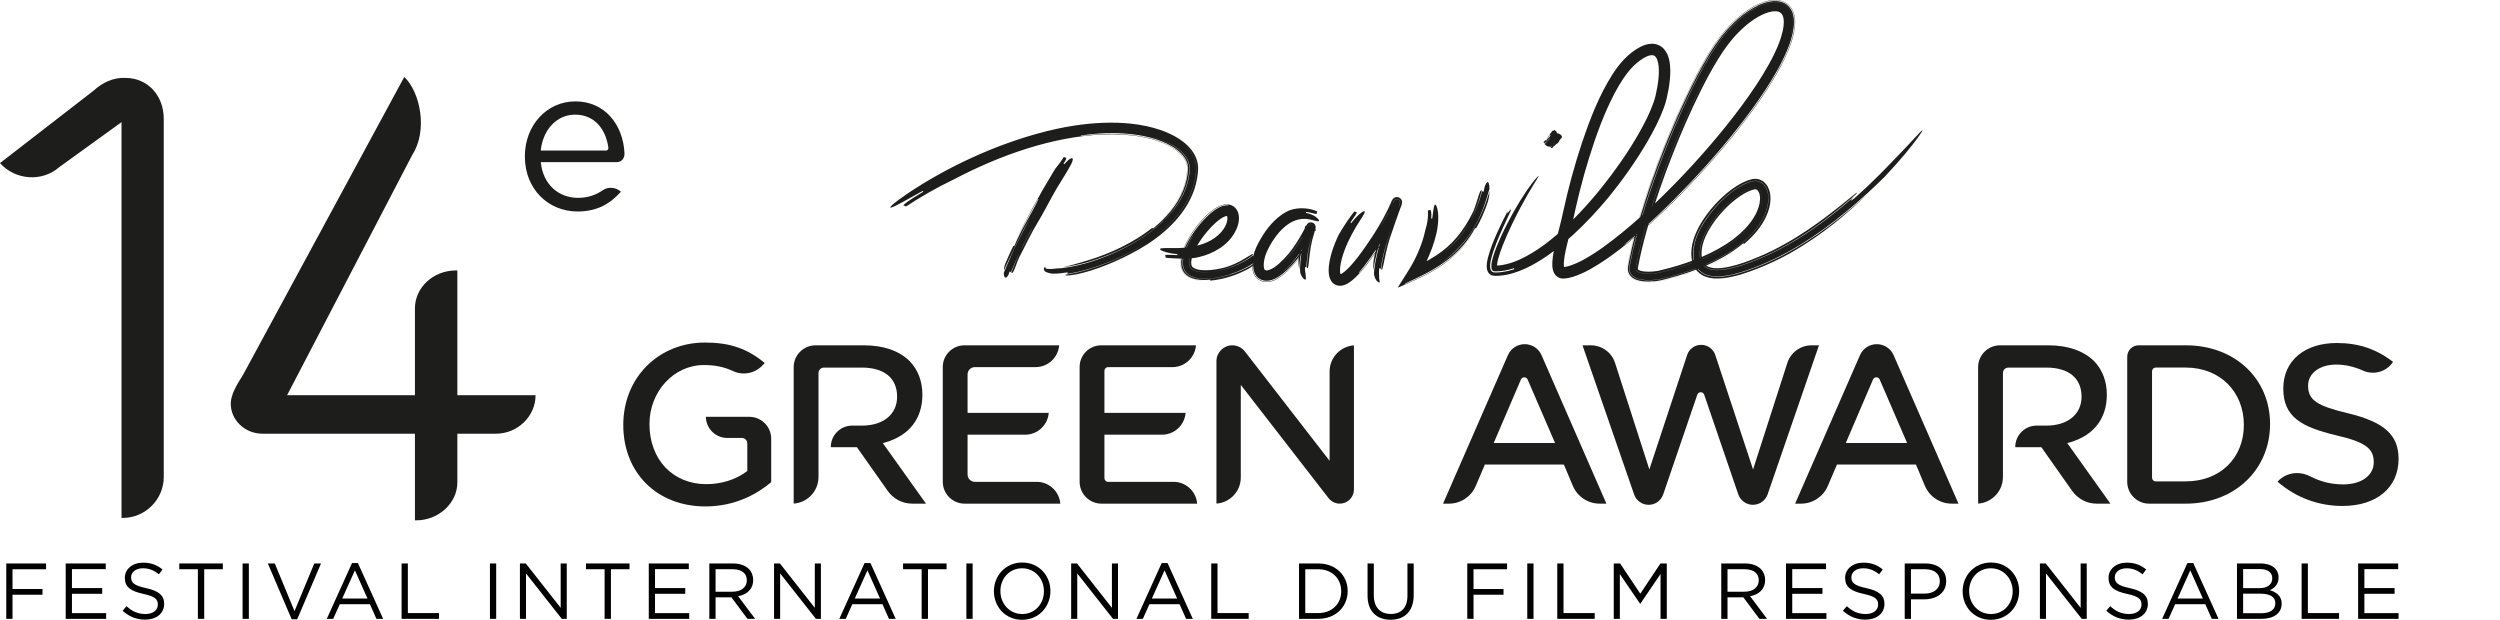 <?xml version="1.0" encoding="UTF-8"?>
<svg id="Calque_2" data-name="Calque 2" xmlns="http://www.w3.org/2000/svg" xmlns:xlink="http://www.w3.org/1999/xlink" viewBox="0 0 2434.04 603.45">
  <defs>
    <style>
      .cls-1 {
        mask: url(#mask);
      }

      .cls-2 {
        fill: #010101;
      }

      .cls-3 {
        fill: #1d1d1b;
      }
    </style>
    <filter id="luminosity-invert-noclip" x="2290.05" y="-14720.01" width="143.99" height="32766" color-interpolation-filters="sRGB" filterUnits="userSpaceOnUse">
      <feColorMatrix result="cm" values="-1 0 0 0 1 0 -1 0 0 1 0 0 -1 0 1 0 0 0 1 0"/>
      <feFlood flood-color="#fff" result="bg"/>
      <feBlend in="cm" in2="bg"/>
    </filter>
    <mask id="mask" x="2290.05" y="-14720.01" width="143.99" height="32766" maskUnits="userSpaceOnUse"/>
  </defs>
  <g id="Calque_1-2" data-name="Calque 1">
    <g>
      <path class="cls-2" d="M6.1,548.59h38.76v5.63H12.19v19.26h29.2v5.55H12.19v23.5h-6.09v-53.94Z"/>
      <path class="cls-2" d="M63.97,548.59h38.99v5.55h-32.9v18.42h29.43v5.55h-29.43v18.88h33.29v5.55h-39.37v-53.94Z"/>
      <path class="cls-2" d="M119.38,594.66l3.78-4.47c5.62,5.09,11.02,7.63,18.49,7.63s12.02-3.85,12.02-9.17v-.15c0-5.01-2.7-7.86-14.02-10.25-12.41-2.7-18.11-6.7-18.11-15.57v-.15c0-8.48,7.47-14.72,17.72-14.72,7.86,0,13.48,2.23,18.96,6.63l-3.54,4.7c-5.01-4.08-10.02-5.86-15.56-5.86-7.01,0-11.48,3.85-11.48,8.71v.15c0,5.09,2.77,7.94,14.64,10.48,12.02,2.62,17.57,7.01,17.57,15.26v.15c0,9.25-7.71,15.26-18.42,15.26-8.55,0-15.57-2.85-22.04-8.63Z"/>
      <path class="cls-2" d="M192.66,554.21h-18.11v-5.63h42.38v5.63h-18.11v48.31h-6.16v-48.31Z"/>
      <path class="cls-2" d="M236.19,548.59h6.09v53.94h-6.09v-53.94Z"/>
      <path class="cls-2" d="M260.77,548.59h6.78l19.19,46.46,19.26-46.46h6.55l-23.19,54.32h-5.39l-23.19-54.32Z"/>
      <path class="cls-2" d="M342.76,548.2h5.7l24.58,54.32h-6.55l-6.32-14.26h-29.36l-6.4,14.26h-6.24l24.58-54.32ZM357.79,582.72l-12.25-27.43-12.33,27.43h24.58Z"/>
      <path class="cls-2" d="M391,548.59h6.09v48.31h30.36v5.62h-36.45v-53.94Z"/>
      <path class="cls-2" d="M477,548.59h6.09v53.94h-6.09v-53.94Z"/>
      <path class="cls-2" d="M506.2,548.59h5.7l33.98,43.23v-43.23h5.93v53.94h-4.85l-34.83-44.23v44.23h-5.93v-53.94Z"/>
      <path class="cls-2" d="M588.65,554.21h-18.11v-5.63h42.38v5.63h-18.11v48.31h-6.16v-48.31Z"/>
      <path class="cls-2" d="M631.65,548.59h38.99v5.55h-32.9v18.42h29.43v5.55h-29.43v18.88h33.29v5.55h-39.37v-53.94Z"/>
      <path class="cls-2" d="M690.6,548.59h23.19c6.63,0,11.94,2,15.33,5.39,2.62,2.62,4.16,6.4,4.16,10.63v.15c0,8.94-6.16,14.18-14.64,15.72l16.57,22.04h-7.47l-15.64-20.96h-15.41v20.96h-6.09v-53.94ZM713.25,576.09c8.09,0,13.87-4.16,13.87-11.1v-.15c0-6.63-5.09-10.63-13.79-10.63h-16.64v21.88h16.57Z"/>
      <path class="cls-2" d="M753.63,548.59h5.7l33.98,43.23v-43.23h5.93v53.94h-4.85l-34.83-44.23v44.23h-5.93v-53.94Z"/>
      <path class="cls-2" d="M841.78,548.2h5.7l24.58,54.32h-6.55l-6.32-14.26h-29.36l-6.4,14.26h-6.24l24.58-54.32ZM856.81,582.72l-12.25-27.43-12.33,27.43h24.58Z"/>
      <path class="cls-2" d="M897.34,554.21h-18.11v-5.63h42.38v5.63h-18.11v48.31h-6.16v-48.31Z"/>
      <path class="cls-2" d="M940.88,548.59h6.09v53.94h-6.09v-53.94Z"/>
      <path class="cls-2" d="M967.69,575.71v-.15c0-14.87,11.17-27.89,27.59-27.89s27.43,12.87,27.43,27.74v.15c0,14.87-11.17,27.89-27.59,27.89s-27.43-12.87-27.43-27.74ZM1016.39,575.71v-.15c0-12.25-8.94-22.27-21.27-22.27s-21.11,9.86-21.11,22.11v.15c0,12.25,8.94,22.27,21.27,22.27s21.11-9.86,21.11-22.11Z"/>
      <path class="cls-2" d="M1042.9,548.59h5.7l33.98,43.23v-43.23h5.93v53.94h-4.85l-34.83-44.23v44.23h-5.93v-53.94Z"/>
      <path class="cls-2" d="M1131.05,548.2h5.7l24.58,54.32h-6.55l-6.32-14.26h-29.36l-6.4,14.26h-6.24l24.58-54.32ZM1146.08,582.72l-12.25-27.43-12.33,27.43h24.58Z"/>
      <path class="cls-2" d="M1179.29,548.59h6.09v48.31h30.36v5.62h-36.45v-53.94Z"/>
      <path class="cls-2" d="M1264.74,548.59h18.72c16.95,0,28.66,11.64,28.66,26.81v.15c0,15.18-11.71,26.97-28.66,26.97h-18.72v-53.94ZM1270.83,554.21v42.69h12.64c13.64,0,22.35-9.25,22.35-21.19v-.15c0-11.94-8.71-21.34-22.35-21.34h-12.64Z"/>
      <path class="cls-2" d="M1331.47,579.95v-31.36h6.09v30.98c0,11.64,6.24,18.18,16.49,18.18s16.26-6.01,16.26-17.8v-31.36h6.09v30.9c0,15.72-9.01,23.89-22.5,23.89s-22.42-8.17-22.42-23.42Z"/>
      <path class="cls-2" d="M1428.56,548.59h38.76v5.63h-32.67v19.26h29.2v5.55h-29.2v23.5h-6.09v-53.94Z"/>
      <path class="cls-2" d="M1486.97,548.59h6.09v53.94h-6.09v-53.94Z"/>
      <path class="cls-2" d="M1516.18,548.59h6.09v48.31h30.36v5.62h-36.45v-53.94Z"/>
      <path class="cls-2" d="M1571.19,548.59h6.16l19.65,29.43,19.65-29.43h6.16v53.94h-6.09v-43.69l-19.65,28.9h-.31l-19.65-28.82v43.61h-5.93v-53.94Z"/>
      <path class="cls-2" d="M1675.84,548.59h23.19c6.63,0,11.94,2,15.33,5.39,2.62,2.62,4.16,6.4,4.16,10.63v.15c0,8.94-6.16,14.18-14.64,15.72l16.57,22.04h-7.47l-15.64-20.96h-15.41v20.96h-6.09v-53.94ZM1698.49,576.09c8.09,0,13.87-4.16,13.87-11.1v-.15c0-6.63-5.09-10.63-13.79-10.63h-16.64v21.88h16.57Z"/>
      <path class="cls-2" d="M1738.87,548.59h38.99v5.55h-32.9v18.42h29.43v5.55h-29.43v18.88h33.29v5.55h-39.37v-53.94Z"/>
      <path class="cls-2" d="M1794.27,594.66l3.78-4.47c5.62,5.09,11.02,7.63,18.49,7.63s12.02-3.85,12.02-9.17v-.15c0-5.01-2.7-7.86-14.02-10.25-12.41-2.7-18.11-6.7-18.11-15.57v-.15c0-8.48,7.47-14.72,17.72-14.72,7.86,0,13.48,2.23,18.96,6.63l-3.54,4.7c-5.01-4.08-10.02-5.86-15.56-5.86-7.01,0-11.48,3.85-11.48,8.71v.15c0,5.09,2.77,7.94,14.64,10.48,12.02,2.62,17.57,7.01,17.57,15.26v.15c0,9.25-7.71,15.26-18.42,15.26-8.55,0-15.57-2.85-22.04-8.63Z"/>
      <path class="cls-2" d="M1854.46,548.59h20.19c12.17,0,20.19,6.47,20.19,17.11v.15c0,11.64-9.71,17.65-21.19,17.65h-13.1v19.03h-6.09v-53.94ZM1873.87,577.94c8.94,0,14.79-4.78,14.79-11.87v-.15c0-7.71-5.78-11.71-14.49-11.71h-13.64v23.73h13.33Z"/>
      <path class="cls-2" d="M1910.86,575.71v-.15c0-14.87,11.17-27.89,27.59-27.89s27.43,12.87,27.43,27.74v.15c0,14.87-11.17,27.89-27.59,27.89s-27.43-12.87-27.43-27.74ZM1959.56,575.71v-.15c0-12.25-8.94-22.27-21.27-22.27s-21.11,9.86-21.11,22.11v.15c0,12.25,8.94,22.27,21.27,22.27s21.11-9.86,21.11-22.11Z"/>
      <path class="cls-2" d="M1986.07,548.59h5.7l33.98,43.23v-43.23h5.93v53.94h-4.85l-34.83-44.23v44.23h-5.93v-53.94Z"/>
      <path class="cls-2" d="M2050.72,594.66l3.78-4.47c5.62,5.09,11.02,7.63,18.49,7.63s12.02-3.85,12.02-9.17v-.15c0-5.01-2.7-7.86-14.02-10.25-12.41-2.7-18.11-6.7-18.11-15.57v-.15c0-8.48,7.47-14.72,17.72-14.72,7.86,0,13.48,2.23,18.96,6.63l-3.54,4.7c-5.01-4.08-10.02-5.86-15.56-5.86-7.01,0-11.48,3.85-11.48,8.71v.15c0,5.09,2.77,7.94,14.64,10.48,12.02,2.62,17.57,7.01,17.57,15.26v.15c0,9.25-7.71,15.26-18.42,15.26-8.55,0-15.57-2.85-22.04-8.63Z"/>
      <path class="cls-2" d="M2129.7,548.2h5.7l24.58,54.32h-6.55l-6.32-14.26h-29.36l-6.4,14.26h-6.24l24.58-54.32ZM2144.73,582.72l-12.25-27.43-12.33,27.43h24.58Z"/>
      <path class="cls-2" d="M2177.94,548.59h22.96c6.16,0,11.02,1.77,14.1,4.78,2.23,2.31,3.47,5.16,3.47,8.63v.15c0,7.01-4.32,10.63-8.55,12.48,6.4,1.93,11.56,5.62,11.56,13.02v.15c0,9.25-7.78,14.72-19.57,14.72h-23.96v-53.94ZM2212.31,562.84c0-5.32-4.24-8.78-11.94-8.78h-16.41v18.57h15.95c7.32,0,12.41-3.31,12.41-9.63v-.15ZM2200.98,578.02h-17.03v19.03h18.11c8.17,0,13.25-3.62,13.25-9.63v-.15c0-5.86-4.93-9.25-14.33-9.25Z"/>
      <path class="cls-2" d="M2240.89,548.59h6.09v48.31h30.36v5.62h-36.45v-53.94Z"/>
      <path class="cls-2" d="M2295.91,548.59h38.99v5.55h-32.9v18.42h29.43v5.55h-29.43v18.88h33.29v5.55h-39.37v-53.94Z"/>
    </g>
    <g>
      <g>
        <path class="cls-3" d="M686.84,493.07c-47.11,0-80.01-32.62-80.01-79.33s34.95-80.24,79.56-80.24c24.01,0,40.98,5.77,58.1,19.85l-1.04,1.24c-4.82,5.74-11.85,9.03-19.32,9.03-3.72,0-7.3-.81-10.67-2.4-8.35-3.97-17.31-5.81-28.21-5.81-29.18,0-52.92,25.75-52.92,57.43,0,34.66,22.78,58.55,55.4,58.55,14.59,0,28.48-4.37,39.14-12.29l.72-.54v-26.86c0-2.93-2.39-5.32-5.33-5.32h-14.28c-11.37,0-20.63-9.2-20.72-20.56h42.3c11.74,0,21.29,9.55,21.29,21.29v42.35c-12.94,10.9-34.39,23.61-64.01,23.61Z"/>
        <path class="cls-3" d="M888.17,490.36c-9.48,0-18.39-4.62-23.85-12.37l-30.03-42.61h-25.39v-.21c0-11.47,9.33-20.79,20.8-20.79h9.53c20.79,0,34.22-11.05,34.22-28.14,0-18.19-12.55-28.36-34.45-28.36h-36.78c-2.94,0-5.32,2.39-5.32,5.33v101.22c0,13.7-10.68,24.96-24.16,25.88v-132.81c0-11.74,9.55-21.29,21.29-21.29h47.23c18.75,0,34.06,5.28,44.27,15.26,8.19,8.41,12.53,19.74,12.53,32.76,0,23.43-12.82,39.78-36.12,46.51l-2.41.69,42.04,58.93h-13.4Z"/>
        <path class="cls-3" d="M1072.42,490.36c-11.74,0-21.29-9.55-21.29-21.29v-111.76c0-11.64,9.47-21.11,21.11-21.11h92.2c-.91,11.86-10.85,21.23-22.94,21.23h-62.66c-1.95,0-3.55,1.6-3.55,3.55v41.01h79.02c-.91,11.86-10.85,21.24-22.94,21.24h-56.08v42.35c0,1.95,1.6,3.55,3.55,3.55h63.79c12.09,0,22.03,9.37,22.94,21.23h-93.15Z"/>
        <path class="cls-3" d="M939.19,490.36c-11.74,0-21.29-9.55-21.29-21.29v-111.76c0-11.64,9.47-21.11,21.11-21.11h92.2c-.9,11.86-10.85,21.23-22.94,21.23h-59.12c-3.91,0-7.1,3.19-7.1,7.1v37.46h79.01c-.91,11.86-10.85,21.24-22.94,21.24h-56.07v38.8c0,3.92,3.18,7.1,7.1,7.1h60.24c12.09,0,22.03,9.37,22.94,21.23h-93.15Z"/>
        <path class="cls-3" d="M1304.44,490.36c-4.23,0-8.31-2-10.91-5.34l-85.47-110.27v90.12c0,13.46-10.48,24.52-23.71,25.43v-138.65c0-8.52,6.94-15.46,15.46-15.46,4.74,0,9.31,2.23,12.22,5.99l82.49,106.47v-86.97c0-13.46,10.48-24.52,23.71-25.42v140.29c0,7.61-6.19,13.8-13.8,13.8Z"/>
        <path class="cls-3" d="M1557.48,490.36c-11.45,0-21.73-6.82-26.17-17.39l-8.69-20.68h-76.93l-8.87,20.81c-4.47,10.49-14.72,17.26-26.12,17.26h-5.74l63.17-144.58c2.84-6.5,9.26-10.7,16.36-10.7s13.51,4.2,16.36,10.7l63.17,144.58h-6.54ZM1484.05,367.36c-1.42,0-2.7.84-3.26,2.15l-26.47,61.77h59.69l-26.7-61.78c-.57-1.32-1.82-2.14-3.26-2.14Z"/>
        <path class="cls-3" d="M1900.27,490.36c-11.46,0-21.73-6.82-26.17-17.39l-8.69-20.68h-76.93l-8.87,20.81c-4.47,10.49-14.72,17.26-26.12,17.26h-5.74l63.17-144.58c2.84-6.5,9.26-10.7,16.36-10.7s13.51,4.2,16.36,10.7l63.17,144.58h-6.53ZM1826.83,367.36c-1.42,0-2.7.84-3.26,2.15l-26.47,61.77h59.68l-26.69-61.78c-.57-1.32-1.82-2.14-3.26-2.14Z"/>
        <path class="cls-3" d="M1706.7,491.49c-6.46,0-12.2-4.11-14.3-10.22l-33.17-97c-.5-1.45-1.82-2.4-3.36-2.4s-2.86.95-3.36,2.4l-33.2,97.1c-2.07,6.06-7.76,10.12-14.16,10.12s-12.05-4.04-14.14-10.07l-50.26-145.22h8.08c10.82,0,20.33,6.92,23.64,17.23l33.36,103.65,36.78-111.43c1.96-5.93,7.46-9.91,13.71-9.91s11.74,3.98,13.7,9.91l36.79,111.43,33.35-103.65c3.32-10.31,12.82-17.23,23.65-17.23h7.18l-50.01,145.1c-2.1,6.09-7.84,10.18-14.28,10.18Z"/>
        <path class="cls-3" d="M2092.39,490.36c-11.74,0-21.29-9.55-21.29-21.29v-121.79c0-6.12,4.97-11.08,11.09-11.08h45.94c47.54,0,82.04,32.22,82.04,76.63s-34.5,77.53-82.04,77.53h-35.74ZM2098.81,357.88c-1.96,0-3.55,1.6-3.55,3.55v103.69c0,1.96,1.59,3.55,3.55,3.55h29.32c33.28,0,56.52-22.59,56.52-54.95s-23.25-55.85-56.52-55.85h-29.32Z"/>
        <path class="cls-3" d="M2280.74,492.62c-23.53,0-45.39-8.17-63.3-23.64,4.77-5.34,11.66-8.39,18.99-8.39,4.4,0,8.84,1.1,12.84,3.19,10.14,5.27,20.65,7.84,32.14,7.84,17.78,0,29.71-8.68,29.71-21.6,0-13.71-8.64-19.75-36.97-26.29-33.15-8.01-51.12-17.61-51.12-45.36s21.41-44.41,52.07-44.41c21.19,0,38.66,5.85,54.8,18.4l-.61.85c-4.3,6.06-11.37,9.68-18.9,9.68-3.41,0-6.74-.71-9.88-2.12-8.63-3.86-17.33-5.81-25.86-5.81-16.17,0-27.46,8.42-27.46,20.48,0,14.01,8.38,19.71,38.99,26.96,35.33,8.59,49.1,21.06,49.1,44.46,0,27.98-21.41,45.76-54.55,45.76Z"/>
        <path class="cls-3" d="M2041.36,490.36c-9.47,0-18.39-4.62-23.85-12.37l-30.03-42.61h-25.39v-.21c0-11.47,9.33-20.79,20.79-20.79h9.53c20.79,0,34.22-11.05,34.22-28.14,0-18.19-12.55-28.36-34.44-28.36h-36.78c-2.93,0-5.32,2.39-5.32,5.33v101.22c0,13.7-10.68,24.96-24.16,25.88v-132.81c0-11.74,9.55-21.29,21.29-21.29h47.23c18.75,0,34.06,5.28,44.27,15.26,8.19,8.41,12.53,19.74,12.53,32.76,0,23.43-12.83,39.78-36.12,46.51l-2.41.69,42.04,58.93h-13.4Z"/>
      </g>
      <g class="cls-1">
        <path class="cls-3" d="M2431.56,269.71c-1.28-.56-20.79-20.25-39-22.2,4.69-4.52,12.22-13.54,16.85-25.03,6.14-15.13,8.2-18.54,8.28-19.84.06-1.29-.16-3.86-1.11-4.58,0,0-7.23-.5-11.86,1.3-4.76,1.85-18.61,13.26-21.06,15.68-1.79,1.78-4.13,6.12-5.6,11.27-.07-.35-.13-.66-.22-1.03-5.71-24.98-40.98-50.9-42.7-51.95-1.74-1.08-4.63-.59-5.27-.12-1.07.79,0,4.32.24,5.3.24.97,17.28,33.18,24.04,56.38.88,3.03,2.22,5.35,3.78,7.11-3.88.76-19.65,4.7-40.82,21.06-27.99,21.63-27.39,25.21-26.94,26.38.44,1.17,11.38,2.36,14.91,1.68,3.45-.66,49.61-11.12,51.73-11.72,1.25-.35,5.43-2.83,8.95-5.57-.7,2.59-1.05,5.6-.75,9.05,1.17,13.2,3.94,14.81,4.14,23.72.18,8.88-.87,34.93-.66,36.76.17,1.84.56,3.3,2.46,2.23,1.87-1.03,10.46-9.92,16.27-32.86,3.62-14.32,2.74-28.57.55-38.54.03.02.05.08.09.1,1.75,1.42,6.95,7.17,17.88,5.68,10.17-1.38,26.67.74,28.27-5.83.28-1.11-1.16-3.9-2.45-4.45Z"/>
      </g>
    </g>
    <g>
      <path class="cls-3" d="M1028,261.45c2.07-.04,4.2-.18,6.31-.41,19.69-2.48,39.26-9.25,57.87-18.29,18.48-9.26,36.73-21.28,50.54-38.63,4.8-6.05,8.94-12.97,11.73-20.55,1.41-3.78,2.44-7.72,3.11-11.75.34-2.01.55-4.05.69-6.09.16-1.99.06-3.73-.35-5.58-1.57-7.34-7.58-13.39-14.23-17.64-6.74-4.31-14.33-7.19-21.82-9.25,8.84,2.5,17.54,6.07,24.72,11.5,7.14,5.37,12.48,13.08,11.31,21.65-1.31,18.45-11.44,35.33-24.84,48.2-13.45,13.02-29.78,22.9-46.66,30.51-16.9,7.49-34.7,13.11-52.02,15.15,6.86-1.49,15.08-3.78,24.57-6.71,22.88-6.97,44.73-17.43,63.01-31.77l.61.76c12.8-10.48,23.69-22.99,29.56-37.54,1.45-3.62,2.6-7.35,3.38-11.15.39-1.9.69-3.81.91-5.74.11-.95.19-1.92.26-2.89.06-.92.07-1.66.01-2.49-.38-6.54-5.05-12.68-11.06-17.19-6.05-4.57-13.35-7.84-20.93-10.22-7.6-2.39-15.58-3.89-23.66-4.78-16.2-1.74-32.87-1-49.52,1.5,2.39-.18,1.01.21.54.43l-.47.06.47-.06c-.43.2-.14.24,4.01-.24-4.15.48-4.44.45-4.01.24,16.38-2.19,32.72-2.82,48.59-1.15,15.71,1.73,31.58,5.61,43.81,14.16,5.97,4.23,10.72,9.98,11.58,16.17.45,2.79-.13,6.91-.72,10.56-.66,3.72-1.69,7.38-3.01,10.95-5.37,14.32-15.79,26.74-28.26,36.94,9.66-7.98,18.15-17.27,23.96-27.91,2.89-5.31,5.11-10.93,6.45-16.73.68-2.9,1.13-5.84,1.39-8.81.12-1.59.2-2.79.09-3.96-.1-1.21-.35-2.39-.71-3.58-1.49-4.73-5.18-9.08-9.74-12.54-4.59-3.48-9.98-6.22-15.65-8.36-11.4-4.26-23.82-6.33-36.3-7.12-25.07-1.48-50.57,2.06-75.47,8.37-24.94,6.37-49.4,15.68-73.28,27.1-4.08,1.93-12.16,5.98-16.15,8.11-16.35,7.77-32.1,16.85-47.24,26.82,1.56-1.76-1.79-.65-1.71-1.55.12-.84,3.53-3.97,19.24-13.27l-.51-.83c-15.95,8.93-26.94,15.16-30.44,16.15-3.43,1.06.51-3.29,15.77-13.67,17.23-11.56,38.32-23.65,61.43-34.3,23.09-10.67,48.21-19.81,73-26.09,18.03-4.53,36.54-7.61,55.3-8.37,18.72-.68,37.86.72,56.2,6.91,6.27,2.17,12.52,4.95,18.42,8.77,5.83,3.84,11.5,8.81,15.2,15.76,1.81,3.46,3.03,7.43,3.22,11.52.06,1.01.04,2.07-.01,3.03l-.21,2.64c-.16,1.76-.42,3.5-.7,5.24-1.21,6.96-3.43,13.74-6.51,20.04-6.15,12.65-15.38,23.26-25.54,32.04-10.21,8.8-21.43,15.89-32.85,21.72-8.27,4.33-19.9,9.72-30.9,13.6-10.96,3.96-21.24,6.4-25.93,6.93-6.71.93-7.07.31-6.13-.38,15.16-2.4,29.68-7.03,43.66-12.78,13.96-5.81,27.35-12.95,39.63-21.7,14.98-10.66,28.75-24.13,36.93-41.36,4.03-8.63,6.52-17.86,6.87-27.69.05-5.34-1.8-10.54-4.61-14.79-2.81-4.28-6.47-7.75-10.38-10.65,3.81,2.86,7.39,6.26,10.17,10.45,2.77,4.16,4.67,9.24,4.72,14.5-.28,9.81-2.66,18.95-6.64,27.62-8.03,17.29-21.85,31.01-37.06,41.93-12.28,8.69-25.6,15.69-39.41,21.38-13.84,5.62-28.15,10.13-43,12.48,1.01-.67,1.94-1.36.07-1.54.02.05-9.08,1.46-13.75,1.19-4.55-.4-8.02-1.75-8.49-3.84-.23-.99.15-1.72.39-2.13.26-.42.48-.59.6-.62.3-.05.16.47.55,1.12.2.33.63.61,1.13.71.35.04,1.14.18,2.02.19,1.83.14,4.23-.04,6.91-.43Z"/>
      <path class="cls-3" d="M977.32,265.51l.71-1.61c4.23-9.87,8.18-19.72,13.65-30.15,3.95-7.22,7.99-15.69,11.85-22.94-9.53,17-18.32,35.41-26.2,52.8.08-2.02.45-4.34,1.4-6.85,2.52-5.94,5.15-11.69,7.82-17.34l.88.4c6.69-16.46,16.12-30.09,23.68-46.01-.42.48-.41.06-.49-.13l.06-.11-.06.11c-.06-.16-.19-.15-.73.8.54-.96.67-.96.73-.8-8.3,15.22-16.09,29.43-23.77,45.1,11.71-24.39,24-47.2,38.29-70.75l2.46-4c3.09-3.62,5.79-7.46,8.34-11.41.41,1.65,4.96-.98-.47,6.65l.83.52c6.05-7.25,10.81-8.21,6.62.06-4.78,9.3-12.88,20.68-18.84,31.97-4.43,8.15-8.73,16.36-13.49,24.3-6.62,10.91-12.54,23.45-18.39,34.71-2.07,4.14-4.28,11.89-5.7,13.8-.88,1.43-1.39,1.33-1.85.9,2.59-7.13,5.52-14.13,8.67-20.94,4.01-8.3,8.35-16.45,13.02-24.41-4.74,7.69-9.07,15.9-13.02,24.41-3.25,6.75-6.31,13.6-9.04,20.56-.38-.42-.79-.85-1.39-.58l-1.13,3.3c-2.6,4.05-3.88,2.48-4.32-.18l-.12-2.2Z"/>
      <path class="cls-3" d="M1228.21,249.71c-.88.88-1.78,1.74-2.7,2.51-8.52,7.21-18.22,11.69-28.51,15.1-5.17,1.65-10.53,2.93-16.16,3.62-5.62.63-11.54.89-17.75-.83-2.15-.67-4.39-1.58-6.44-3.18-2.05-1.51-3.84-4.1-4.45-6.66-1.25-5.17-.12-9.83,1.18-14.12,2.84-8.56,7.4-16.06,12.2-22.63-5.73,7.74-10.97,16.12-13.51,26.23-.57,2.55-.95,5.25-.64,8.18.25,2.85,1.58,6.26,4.07,8.4,4.86,4.18,10.49,4.82,15.54,5.15,10.27.34,19.96-1.85,29.19-4.91,9.19-3.19,18.02-7.33,25.74-13.76-2.59,3.2-6.23,6.45-10.99,9.17-11.6,6.18-23.76,10.01-36.63,11.25l-.09-.97c-4.51.5-9.13.6-13.95-.37-2.4-.51-4.89-1.3-7.3-2.78-1.2-.74-2.38-1.66-3.41-2.8-1.09-1.21-1.93-2.62-2.49-4.04-2.09-5.82-.89-10.75.29-15.11,1.33-4.37,3.17-8.35,5.25-12.13,4.2-7.54,9.25-14.39,15.12-20.75,2.96-3.16,6.11-6.2,9.79-8.94,1.85-1.36,3.82-2.66,6.14-3.73,2.36-1.01,4.88-2.07,8.71-1.61-2.07-.37-.83-.42-.34-.55l.43.07-.43-.07c.21-.05.27-.1-.22-.2-.48-.09-1.6-.24-3.17-.04,1.58-.2,2.69-.06,3.17.04.49.1.43.16.22.2-3.85-.39-6.4.63-8.78,1.63-2.33,1.06-4.33,2.32-6.19,3.67-3.7,2.69-6.85,5.71-9.8,8.84-5.84,6.3-10.8,13.13-14.94,20.61-2.04,3.76-3.89,7.68-5.24,12-1.25,4.31-2.46,9.07-.95,14.9.72,2.89,2.96,5.97,5.32,7.63,2.39,1.78,4.91,2.76,7.34,3.45,4.87,1.28,9.51,1.38,14.05,1.14-3.52.21-7.12.19-10.87-.41-3.69-.63-7.75-1.7-11.48-4.81-1.82-1.47-3.52-3.93-4.25-6.2-.81-2.32-1.02-4.54-.98-6.59.1-4.11,1.05-7.65,2.2-11.01,2.36-6.67,5.68-12.57,9.4-18.16,3.75-5.57,7.96-10.79,12.82-15.6,2.45-2.39,5.06-4.68,8.04-6.75,3.04-2,6.28-4.07,11.2-4.73,1.18-.14,2.75-.14,4.23.21,1.47.34,2.87.96,4.08,1.86,2.46,1.71,4.05,4.83,4.54,7.11,1.08,4.82.19,8.89-1.04,12.59-5.49,14.72-18.75,23.72-32.31,28.03-2.33.79-7.08,1.93-9.47,2.32-9.68.95-19.15.69-28.46-.29,1.22-.48-.42-1.59-.05-2.25.37-.73,2.66-.68,11.8-.25v-.98c-9.08-.7-15.03-2.93-16.5-4.23-1.49-1.44,1.47-1.84,10.08-1.63,9.66.18,21-.32,31.63-4.17,5.29-1.91,10.34-4.68,14.48-8.35,4.11-3.63,7.38-8.32,8.58-12.94.46-1.64.61-3.29.45-4.49-.07-.57-.24-1.11-.34-1.23l-.11-.07h-.15c-.24.01-.85.11-1.48.32-1.31.43-2.92,1.31-4.48,2.37-6.36,4.41-12.25,11-17.33,17.75-3.5,4.69-6.67,9.86-8.9,15.24-1.1,2.67-1.97,5.43-2.29,7.95-.36,2.55.03,4.67.76,5.59.76,1.12,2.91,2.29,5.44,2.86,2.55.61,5.45.81,8.36.77,5.87-.12,11.87-1.15,17.61-2.6,4.18-1.09,9.74-3.31,14.48-5.8,4.78-2.45,8.64-5.17,10.49-6.17,2.55-1.59,2.94-1.35,2.99-.6-5.33,4.58-11.73,8.08-18.34,10.82-6.63,2.72-13.59,4.72-20.56,5.72-4.28.56-8.6.76-12.68.23-4-.48-8-2-9.46-4.4-1.52-2.34-1.19-6.52-.04-10.36,1.14-3.91,2.99-7.79,5.11-11.48-2.12,3.59-3.98,7.39-5.16,11.27-1.17,3.8-1.6,8.01-.11,10.5,1.41,2.49,5.43,4.06,9.48,4.54,4.12.53,8.52.31,12.86-.3,6.97-.94,13.9-2.86,20.51-5.46,6.59-2.65,12.96-5.99,18.37-10.43-.06.71-.12,1.43.86,1.24.02.03,3.35-2.95,4.69-4.73,3.25-3.07,4.42-4.57,5.15-4.22.66.28.58,2.36-.4,4.81-.54,1.22-1.22,2.56-2.11,3.94Z"/>
      <path class="cls-3" d="M1265.93,265.55c-.1-1.1-.15-2.19-.16-3.23-.06-7.39,1.02-14.22,2.26-21.13,1.29-6.91,2.86-13.74,4.9-20.84l6.52,2.38c-1.97,4.12-4.12,8.06-6.51,12.06-7.25,11.93-16.56,25.17-28.67,33.6,16.3-11.46,26.74-28.47,35.31-45.61l-6.79-2.48c-2.02,6.94-3.71,13.77-5.14,20.71-1.37,6.95-2.6,13.84-2.63,21.26-.77-3.48-1.06-7.61-.57-12.21,1.42-10.57,3.74-20.38,6.51-30.28l10.34,3.78-.6,1.26-.88-.42c-3.11,6.91-6.69,13.37-10.77,19.55-4,6.14-8.9,12.07-14.12,17.14-2.64,2.6-5.46,5.12-8.68,7.38-3.24,2.18-6.9,4.38-11.82,4.87-2.44.21-5.18-.25-7.47-1.49-1.06-.56-2.33-1.36-3.35-2.56-1.02-1.17-1.65-2.35-2.13-3.52-1.77-4.67-1.58-8.93-1.12-13.06-.31,1.15-.4.43-.52.16l.04-.24-.04.24c-.09-.25-.26-.14-.51,1.98.25-2.12.41-2.23.51-1.98-.54,4.11-.82,8.38.97,13.22.49,1.22,1.13,2.45,2.2,3.7,1.06,1.27,2.42,2.14,3.5,2.72,2.37,1.31,5.24,1.83,7.78,1.65,5.13-.45,8.85-2.69,12.11-4.87,3.24-2.27,6.01-4.8,8.63-7.39,5.13-5.07,9.96-10.91,13.97-16.96,4.09-6.07,7.74-12.37,11.13-19.01-5.24,10.31-11.01,20.14-18.51,29.23-3.84,4.44-7.65,8.57-12.42,12.47-2.39,1.91-4.97,3.74-8.14,5.16-3.09,1.38-7.2,2.47-11.58,1.32-1.07-.26-2.1-.69-3.05-1.19-.93-.49-1.84-1.06-2.87-1.98-1.98-1.89-2.92-3.99-3.52-5.86-1.15-3.79-1.11-7.19-.79-10.44.7-6.47,2.94-12.41,5.77-17.76,5.53-10.3,12.41-20.51,23.09-28.02,1.78-1.3,5.75-3.49,7.92-4.28,8.8-2.92,18.65-2.18,26.65,1.29-1.23.16-.08,1.62-.6,2.16-.26.29-.9.3-2.43-.05-1.54-.32-3.95-1.13-8.02-1.66l-.09.97c7.92,1.49,11.95,5.59,12.61,7.1.39.87-.17,1.18-1.51,1-1.36-.15-3.58-.89-6.82-1.59-7.24-1.77-15.57-.36-23.13,5.53-7.54,5.74-13.9,14.67-18.33,23.8-1.54,3.13-2.71,6.41-3.38,9.65-.67,3.18-.78,6.58-.15,8.72.15.51.34.89.44,1.06l.23.19c.66.41,1.16.53,2.06.52,1.81-.02,4.81-1.41,7.55-3.33,3.13-2.15,6.2-5,9.18-8.11,3.03-3.11,5.66-6.3,8.23-9.88,5.06-7.07,9.61-14.96,13.46-22.6l.14-.28c1.17-2.31,3.98-3.24,6.3-2.07,2.07,1.04,3.03,3.42,2.37,5.56-1.17,3.84-2.27,7.82-3.3,11.67-.94,3.73-1.81,8.95-2.38,13.65-.6,4.71-.81,8.87-1.19,10.69-.36,2.6-.82,2.73-1.43,2.35-.03-12.31,2.81-24.97,5.96-37.03l.53-1.84c.43-1.49-.43-3.05-1.92-3.49-1.33-.38-2.71.25-3.3,1.44l-.06.12c-6.54,13.01-14.35,25.74-24.86,35.47,10.44-9.39,18.35-22.15,24.87-35.46l.04-.07c.68-1.39,2.36-1.97,3.75-1.28,1.24.6,1.83,2,1.47,3.27l-.52,1.85c-3.25,12.01-6.21,24.44-6.43,36.66-.51-.43-1.04-.87-1.5-.1,0,0,.12,3.87.56,5.73.13,3.83.77,5.49.13,5.96-.56.47-2.37-.73-3.64-2.9-.6-1.09-1.15-2.34-1.63-3.73Z"/>
      <path class="cls-3" d="M1337.72,266.79c.01-1.25.1-2.47.2-3.64,1.17-10.73,3.98-20.37,6.83-30.4,2.94-9.97,6.27-20.05,10.11-30.54l2.3-6.2,5.74,2.19c-5.71,12.91-12.83,26.34-20.02,37.83,7.59-11.87,14.55-24.44,20.29-37.72l-6.29-2.41c-3.94,11.04-7.79,22.13-11.31,33.21-3.42,11.16-6.93,21.97-8.4,33.89-.34-3.98-.11-8.57.95-13.65,2.82-12.12,6.49-23.49,10.2-34.74l.92.3c1.98-6.63,4.14-13.08,6.37-19.45l8.77,3.36c-5.22,12.24-11.6,23.52-18.46,34.58-6.96,11.01-14.2,21.84-23.17,32.38.94-.82.59-.14.53.15l-.17.19.17-.19c-.06.26.13.24,1.59-1.38-1.46,1.62-1.65,1.65-1.59,1.38,9.25-10.31,16.47-21.19,23.33-32.25,6.76-11.11,12.96-22.45,18.28-34.65l-9.79-3.75-6.35,18.05,6.24-18.09,10.02,3.84c-4.47,10.47-9.66,20.39-15.28,30.06-5.65,9.65-11.71,19.04-18.64,28.06-3.49,4.49-7.16,8.91-11.53,13.05-2.22,2.06-4.55,4.09-7.65,5.86-1.29.75-4.11,2.05-6.65,2.12-2.56.14-5.16-.62-7.11-2.31-1.97-1.63-3.23-4.08-3.87-6.62-.49-2.02-.63-3.73-.67-5.43-.05-3.37.34-6.46.89-9.49,1.13-6.03,2.95-11.73,5.14-17.3.83-2.18,2.71-6.44,3.74-8.52,4.7-8.04,9.74-15.76,15.48-23.04-.23,1.28,1.56.49,1.93,1.15.43.71-.81,2.61-5.97,9.97l.82.53c5.38-7.19,10.34-10.99,12.23-11.46,2-.44.76,2.17-3.9,9.24-5.21,8-10.8,17.8-14.88,28.69-2.01,5.41-3.69,11.16-4.27,16.63-.13,1.35-.2,2.68-.14,3.89.02.61.09,1.17.17,1.68l.14.66.04.12.57.15.58-.3,1-.61c.7-.46,1.43-1.01,2.16-1.61,1.46-1.21,2.92-2.61,4.34-4.1,2.85-2.97,5.56-6.27,8.2-9.66,5.25-6.8,10.17-14,14.94-21.31,6.89-10.53,13.33-22.19,18.54-34.14l.05-.12c1.12-2.57,4.1-3.74,6.66-2.62,2.46,1.07,3.63,3.87,2.74,6.36-4.11,11.39-8.1,22.78-11.78,33.7-1.36,4.2-2.85,10.06-4.01,15.38-1.2,5.32-1.96,10.05-2.57,12.09-.69,2.95-1.15,3.03-1.72,2.53.65-6.98,2.33-14.05,4.15-21.01,1.86-6.96,3.95-13.86,6.18-20.69,2.53-7.58,5.22-15.12,7.98-22.63.61-1.65-.24-3.48-1.89-4.09-1.58-.59-3.33.17-4.01,1.69l-.06.13c-3.84,8.68-8.38,17.12-13.29,25.29,4.95-8.01,9.53-16.44,13.41-25.25l.04-.09c.69-1.56,2.49-2.26,4.04-1.58,1.49.66,2.19,2.36,1.64,3.86-2.73,7.45-5.37,15.01-7.86,22.66-4.4,13.57-8.97,27.35-10.76,41.22-.46-.54-.91-1.1-1.49-.28,0-.01-.37,4.39-.07,6.54-.28,4.34.98,6.2.41,6.75-.25.23-.89.17-1.76-.49-.93-.74-1.69-1.83-2.36-3.17-.55-1.34-1.02-2.84-1.36-4.48Z"/>
      <path class="cls-3" d="M1450.17,183.75l-.71,2.46c-4.3,14.99-9.67,30.13-20.18,44.26-7.38,9.79-17.44,19.72-27.59,26.48,12.11-7.86,22.94-18.61,30.96-31.03,8.11-12.4,13.53-26.12,17.53-39.48-.08,2.87-.47,6.28-1.63,10.08-2.98,9.06-6.76,17.79-11.5,25.93l-.84-.48c-6.21,11.75-14.99,21.64-25.02,29.57-5.02,3.98-10.34,7.51-15.84,10.77l-3.13,1.79-3.4,1.86c-2.27,1.19-4.55,2.35-6.81,3.44l-14.02,6.66c1.1-.35-.04.38-.64.82l-.28.12.28-.12c-.52.38-.56.51,1.92-.59-2.48,1.1-2.44.97-1.92.59l14.17-6.43c2.35-1.1,4.75-2.28,7.15-3.52l3.61-1.95,3.36-1.92c5.44-3.22,10.68-6.77,15.61-10.76,9.88-7.94,18.47-17.66,25.25-28.93-6.98,11.82-16.16,22.24-26.81,30.57-2.65,2.09-5.4,4.06-8.2,5.91-1.4.93-2.83,1.83-4.25,2.7l-2.52,1.49-3.94,2.21c-5.29,2.86-10.43,5.21-15.4,7.42l-7.61,3.41-3.92,1.75-3.03,1.21,11.36-18.03c1.78-2.91,3.27-5.64,4.7-8.37l2.03-4.1,1.13-2.47c2.51-5.61,4.67-11.42,6.32-17.38.45-1.55,1.19-4.67,1.51-6.23,1.99-6.11,2.85-12.55,2.33-18.75.68.73,1.49-.53,2.2-.39.65.12,1.58,1.75,1.07,8.41l.98.06c.99-6.69,1.32-11.56,2.23-13.09.79-1.48,2.65.45,3.46,7.89.74,8.32-.75,17.88-3.62,27.24-1.42,4.69-3.18,9.35-5.13,13.92l-1.5,3.4-.62,1.37-.05.13-.07.4.06.15.52-.37h.06c.1-.06-.16.1.22-.11l1.7-.98c2.25-1.33,4.47-2.69,6.66-4.1,7.47-4.81,14.48-10.98,20.41-18.1,5.96-7.1,10.84-15.09,14.88-23.14,2.99-5.88,5.69-17.12,7.09-20.17.93-2.22,1.43-2.2,1.92-1.71-2.63,10.65-6.35,20.99-11.5,30.41-6.4,11.5-15.05,21.62-25.43,29.46,10.28-7.52,19.05-17.68,25.43-29.46,5.23-9.34,9.07-19.51,11.87-29.96.39.5.81,1,1.43.47l1.12-4.95c2.53-6.39,3.87-4.49,4.42-.85.06.92.15,1.95.18,3.1Z"/>
      <path class="cls-3" d="M1835.74,171.32c-5.72,5.71-11.58,11.3-17.49,16.71-27.36,24.95-57.11,47.91-91.11,64.28-8.53,4.03-17.15,7.66-26.14,10.78-9,3-18.25,5.78-28.42,6.03-5.01.05-10.6-.55-15.58-3.88-2.44-1.64-4.49-4.02-5.78-6.62-1.31-2.61-1.94-5.37-2.22-8.01-.51-5.27.04-10.4,1.42-15.36,1.37-4.9,3.42-9.46,5.77-13.81,4.76-8.66,10.79-16.44,17.6-23.51,6.87-7.01,14.46-13.46,23.61-18.14,2.31-1.13,4.72-2.16,7.32-2.89,1.18-.34,2.93-.77,4.67-.67,1.74.07,3.53.58,5.05,1.46,3.09,1.79,4.91,4.68,5.93,7.43,1.03,2.8,1.37,5.63,1.36,8.38-.26,11.04-5.36,20.63-11.54,28.72-12.77,16.2-30.65,26.96-49.15,35.09-9.32,4.04-18.96,7.4-28.78,10.23-4.91,1.41-9.87,2.7-14.87,3.87-5.5,1.19-10.64,1.5-16.2,1.15-3.81-.46-8.03-.76-12.04-4.34-2-1.87-2.93-4.89-2.69-7.41.13-1.34.32-2.13.48-3.05l.52-2.7c1.42-7.22,3.11-14.41,4.96-21.62,3.71-14.39,8.08-28.77,12.86-43.13,9.62-28.71,20.82-57.4,33.56-85.45,6.4-14.01,13.18-27.85,20.71-41.28,7.52-13.34,15.84-26.64,26.73-37.68,5.38-5.54,11.27-10.59,17.76-14.83,6.51-4.14,13.6-7.78,21.84-8.68,4.05-.38,8.69.11,12.55,2.8,3.89,2.68,5.9,7.14,6.59,11.13,1.31,8.19-.54,15.69-2.64,22.74,1.3-4.18,2.37-8.49,2.87-12.99.46-4.49.44-9.29-1.42-14.04-.96-2.35-2.5-4.63-4.62-6.33-2.11-1.69-4.66-2.72-7.15-3.16-5.03-.87-9.77.1-14.1,1.5-8.68,2.96-16.14,7.95-22.93,13.54-6.78,5.64-12.83,12.05-18.25,18.94-10.71,13.97-18.94,29.22-26.86,44.61-7.82,15.44-14.96,31.21-21.66,47.17-13.32,31.96-25.13,64.62-34.31,98.16-2.27,8.39-4.35,16.85-6.11,25.39l-1.25,6.43c-.16.94-.5,2.46-.37,4.09.13,1.66.69,3.31,1.66,4.69,2.1,2.89,4.87,3.93,7.28,4.67,2.46.69,4.83.97,7.16,1.09,4.69.2,9.07-.1,13.74-.94,4.45-1.01,8.53-2.06,12.79-3.23,8.41-2.32,16.74-5.02,24.89-8.2,16.26-6.39,32.1-14.63,45.49-26.44,6.64-5.91,12.66-12.75,17.02-20.81,2.17-4.02,3.91-8.36,4.88-12.98.93-4.62,1.22-9.59-.41-14.63-.84-2.48-2.23-5.05-4.63-7.01-2.35-2.01-5.86-2.94-8.85-2.48-5.3,1.01-9.19,2.98-13.22,5.23-7.82,4.58-14.55,10.36-20.68,16.65-6.09,6.33-11.56,13.26-16.07,20.88-4.41,7.6-8.22,16.1-8.76,25.58-.24,4.59.04,9.61,2.44,14.44,1.2,2.38,3.01,4.61,5.21,6.22,2.19,1.62,4.65,2.67,7.06,3.32,9.77,2.35,18.63.38,27.05-1.64,8.41-2.21,16.45-5.15,24.29-8.4,7.83-3.22,15.57-6.82,23.03-10.78,29.9-15.94,56.4-36.59,80.72-58.69-19.19,18.34-43.4,39.54-76.09,57.97-9.85,5.48-20.12,10.28-30.53,14.43-10.49,4.1-21.18,7.91-33.06,9.45-5.91.65-12.36.94-19.18-1.81-3.36-1.41-6.65-3.96-8.81-7.19-2.21-3.22-3.19-6.81-3.65-10.11-.44-3.33-.37-6.51-.06-9.55.33-3.18,1.02-6.24,1.94-9.13,1.84-5.81,4.47-11.08,7.46-16.04,6.04-9.89,13.46-18.6,21.96-26.26,4.27-3.81,8.83-7.36,13.88-10.4,2.52-1.52,5.19-2.92,8.08-4.07,1.44-.58,2.94-1.09,4.53-1.5,1.53-.45,4.15-.83,6.39-.38,4.84.79,8.46,4.44,10.12,7.83,1.78,3.47,2.34,6.97,2.45,10.27.13,6.63-1.64,12.67-4.1,18.15-5.05,10.96-12.99,19.72-21.67,27.01l-.62-.75c-12.29,10.29-26.34,17.74-40.7,23.64-7.2,2.94-14.52,5.48-21.91,7.7-3.69,1.11-7.4,2.15-11.12,3.11l-5.59,1.39c-.82.21-2.12.51-3.12.65-1.04.17-2.04.3-3.05.41-4.03.42-8.07.59-12.35.11-2.14-.26-4.35-.65-6.7-1.58-1.17-.46-2.39-1.09-3.58-2-1.19-.87-2.41-2.26-3.14-3.71-1.7-2.85-1.14-7.02-.77-8.5l1.08-5.64c.75-3.74,1.58-7.46,2.44-11.16,3.49-14.8,7.7-29.31,12.29-43.64,9.24-28.65,19.97-56.62,32.02-83.97,6.05-13.66,12.45-27.17,19.44-40.41,7.07-13.21,14.43-26.29,23.96-38.4,9.63-11.83,20.92-22.69,35.29-29.63,3.61-1.68,7.46-3.08,11.65-3.78,4.14-.68,8.89-.73,13.45,1.45,4.65,2.14,7.76,6.89,8.81,11.22,1.16,4.41,1.04,8.65.59,12.66-1.02,8.03-3.54,15.38-6.46,22.49-2.97,7.07-6.44,13.84-10.17,20.43-7.47,13.17-15.92,25.66-24.8,37.84-17.83,24.3-37.45,47.31-58.26,69.45-20.89,22.07-42.89,43.4-67.15,62.75,7-5.38,3.02-1.98,1.69-.71l-1.39,1.09,1.39-1.09c-1.25,1.09-.24.71,11.61-9.19-11.85,9.9-12.86,10.29-11.61,9.19,23.88-19.06,45.6-40.02,66.19-61.73,20.53-21.78,39.87-44.43,57.5-68.36,8.78-11.98,17.14-24.28,24.59-37.23,7.3-12.99,14.29-26.46,17.21-42.08.67-3.92,1-8.04.44-12.41-.56-4.28-2.3-9.28-6.42-12.74-4.1-3.47-9.36-4.37-13.7-4.14-4.44.24-8.46,1.38-12.2,2.85-7.48,3-13.98,7.31-19.94,12.12-5.95,4.83-11.33,10.23-16.22,16.01-9.86,11.69-17.28,24.6-24.37,37.54-7.01,13-13.41,26.26-19.44,39.69-12.04,26.87-22.74,54.34-32.09,82.44-4.66,14.06-8.96,28.28-12.65,42.76-1.84,7.24-3.52,14.55-4.95,21.96l-.52,2.79-.13.73-.13,1.09c-.11.69-.05,1.57-.03,2.35.17,1.72.68,3.41,1.58,4.9.9,1.47,2.22,2.75,3.44,3.6,2.48,1.67,4.88,2.39,7.09,2.86,2.23.47,4.36.67,6.43.75,4.16.13,8.09-.13,12.16-.76,2.35-.38,4.01-.88,5.88-1.3l5.51-1.41c7.33-1.94,14.63-4.16,21.83-6.74,14.39-5.16,28.54-11.69,41.49-20.66-20.17,13.89-42.99,22.17-65.88,28.12l-4.31,1.08-2.16.51c-.78.2-1.8.38-2.55.49-3.19.49-6.28.74-9.49.77-3.21,0-6.48-.16-10.05-1.04-1.78-.47-3.67-1.11-5.62-2.36-1.93-1.17-4.07-3.5-4.85-6.08-.96-2.54-.56-5.66-.27-7.01l.83-4.36,1.82-8.67c1.29-5.75,2.7-11.46,4.2-17.13,6.05-22.67,13.42-44.83,21.52-66.69,8.13-21.83,17.02-43.36,26.9-64.45,4.95-10.55,10.14-20.99,15.78-31.25,5.67-10.25,11.62-20.37,18.94-29.96,7.37-9.48,15.85-18.14,25.9-25.18,5.04-3.49,10.47-6.59,16.61-8.69,3.07-1.04,6.35-1.81,9.9-2,3.52-.16,7.48.31,11.18,2.32,3.73,1.96,6.54,5.59,7.88,9.16,1.4,3.6,1.75,7.15,1.74,10.47-.08,6.68-1.6,12.73-3.42,18.55-3.77,11.6-9.23,22.17-15.09,32.37-11.86,20.33-25.7,39.16-40.25,57.37-14.6,18.17-30.05,35.63-46.2,52.46-16.18,16.8-33.05,33-51,48.15-8.99,7.56-18.25,14.85-28.05,21.6-9.88,6.63-19.97,13.12-32.22,17.08-1.55.47-3.15.88-4.81,1.19-.85.16-1.63.29-2.72.4-1.37.12-2.74.23-4.06-.07-2.64-.49-4.98-2.12-6.4-4.4-1.47-2.19-2-5.44-2.11-6.97-.4-7.23.97-13,2.15-18.95,2.55-11.72,5.94-22.86,8.25-34.08,5.01-23.11,11.19-45.92,18.69-68.49,7.67-22.47,16.22-44.93,29.4-65.72,6.66-10.28,15.03-20.36,27.04-26.72,3.09-1.54,6.56-2.9,10.78-3.08,4.17-.31,9.31,1.59,12.23,5.01,2.99,3.31,4.29,7.01,5.12,10.41.81,3.45,1.08,6.77,1.15,10.02.1,6.49-.65,12.72-1.7,18.83-.54,3.06-1.15,6.04-1.86,9.09-.76,3.2-1.73,6.22-2.8,9.18-4.36,11.76-10.07,22.55-16.18,33.11-4.16,7.18-10.78,17.73-17.94,27.88-7.12,10.19-14.75,20-20.01,26.4-10.64,12.7-21.94,24.88-34.2,36.15-12.27,11.22-25.44,21.72-40.45,29.76-7.52,3.96-15.54,7.3-24.2,9.02-2.16.43-4.36.74-6.59.93l-1.84.12c-.88.06-1.78.04-2.67.06-1.75-.09-3.4-.28-4.75-1.24-2.85-1.89-3.72-5.48-3.55-9.02.07-2.05.26-2.85.46-4.07.2-1.13.45-2.22.7-3.29,2.18-8.48,5.37-16.13,8.7-23.77,3.37-7.59,7.02-15.01,10.88-22.33-3.29,7.59,3.28-2.97,2.95-.8-.14,1.09-2.2,5.24-7.48,16.66-2.58,5.74-6.07,13.26-9.63,23.53-.87,2.58-1.73,5.34-2.42,8.35-.34,1.53-.63,3.03-.8,4.81-.15,1.91-.14,3.95.74,5.72.45.87,1.25,1.6,2.21,1.88.96.25,2,.25,3.07.25,2.29-.05,3.87-.2,5.84-.45,3.77-.51,7.66-1.43,11.62-2.72l-.31-.94c-3.92,1.26-7.86,2.18-11.78,2.65-1.95.24-3.9.36-5.9.36-.97-.03-2,.06-2.83-.5-.8-.58-1.2-1.54-1.38-2.47-.53-3.85.56-7.48,1.47-10.91.99-3.45,2.2-6.73,3.44-9.9,5.06-12.64,10.7-23.41,15.76-32.56,10.2-18.29,18.7-29.82,22.75-34.26,4.23-4.58,3.09-2.6-3.01,7.06-3,4.92-7.17,11.98-12.24,21.51-5.02,9.54-11.17,21.54-17.09,36.39-1.63,4.17-3.18,8.43-4.34,12.65-.58,2.1-1.07,4.22-1.3,6.13l-.05.56v.21s.18.36.18.36l.4.05,1.89-.16c2.14-.22,4.31-.6,6.47-1.11,4.34-1.02,8.66-2.57,12.92-4.47,17.09-7.77,32.95-20.48,47.76-34.65,14.82-14.28,28.71-30.4,41.64-47.66,12.85-17.29,25.01-35.78,34.7-55.46,2.38-4.92,4.58-9.93,6.34-14.96.89-2.54,1.62-4.99,2.19-7.54.61-2.68,1.15-5.37,1.61-8.05.91-5.36,1.53-10.77,1.46-15.95-.03-5.07-.97-10.39-3-12.95-1.01-1.23-1.82-1.66-3.3-1.8-1.47-.12-3.56.36-5.66,1.31-4.22,1.88-8.61,5.26-12.34,8.83-7.47,7.34-13.45,16.9-18.7,26.73-10.42,19.86-18.18,41.4-24.93,63-3.35,10.83-6.39,21.73-9.15,32.66-1.38,5.46-2.69,10.92-3.92,16.39l-1.77,8.2c-.6,2.86-1.26,5.65-1.94,8.42-1.98,8.04-4.14,15.9-5.83,23.67-.83,3.87-1.56,7.75-1.87,11.37-.16,1.79-.19,3.56,0,4.89.11.78.07.42.11.58l.1.11.14.02c-.22.02.68-.07,1.52-.24,1.66-.3,3.38-.79,5.11-1.38,3.47-1.18,6.97-2.78,10.41-4.57,6.89-3.61,13.59-7.96,20.12-12.57,26.07-18.73,49.87-41.13,72.51-64.35,22.55-23.36,43.9-47.97,63.17-73.99,9.59-13.02,18.67-26.42,26.43-40.38,3.85-6.98,7.38-14.11,10.1-21.38,2.65-7.2,4.72-14.88,4.24-21.43-.17-2.2-.72-4.14-1.54-5.49-.84-1.35-1.88-2.16-3.46-2.7-3.21-1.09-8.23-.27-12.83,1.55-9.42,3.73-18.24,10.58-25.92,18.27-7.79,7.78-14.26,16.69-20.19,26.4-5.94,9.65-11.37,19.77-16.54,30.07-10.32,20.62-19.59,41.98-28.12,63.68-8.5,21.71-16.25,43.81-22.83,66.19-3.28,11.19-6.25,22.46-8.68,33.79-.59,2.83-1.18,5.66-1.69,8.5l-.2,1.06-.06.49.05.53c.14.3.1.37.59.74,1.05.76,3.5,1.41,5.97,1.63,2.52.25,5.23.2,7.93,0,1.35-.1,2.7-.25,4-.45.68-.11,1.21-.19,1.78-.33l2.11-.5,8.38-2.14c5.56-1.5,11.05-3.17,16.47-5.02,10.83-3.71,21.36-8.17,31.19-13.68,9.81-5.5,18.98-12.08,26.45-20.06,7.35-7.87,13.3-17.6,14.05-27.42.16-2.39-.06-4.74-.74-6.66-.66-1.94-1.8-3.22-2.82-3.59-.53-.2-1.1-.27-1.83-.16-.82.16-2.22.55-3.31.96-2.35.86-4.69,2.01-6.97,3.33-9.13,5.42-17.3,13.01-24.27,21.26-5.02,6.04-10.01,13.22-13.5,21.37-1.72,4.08-3.03,8.35-3.34,12.72-.42,4.46.06,8.96,1.99,12.01,1.87,3,5.53,4.64,10.06,5.05,4.49.42,9.43-.19,14.3-1.21,9.79-2.08,19.49-5.71,28.75-9.61,18.6-7.73,35.08-17.59,48.48-26.62,13.4-9.05,23.74-17.23,30.12-22.24,18.08-14.71,18.84-15.32,16.64-12.4-19.94,17.83-41.2,34.24-64.2,47.65-11.48,6.73-23.45,12.48-35.81,17.36-6.16,2.44-12.42,4.6-18.74,6.28-6.31,1.59-12.8,2.86-18.97,2.43-3.04-.25-6.01-.91-8.35-2.36-2.36-1.42-4.01-3.61-4.92-6.31-1.73-5.47-1.16-12.18.65-18.08,3.85-12.11,11.68-23.07,20.5-32.54,4.47-4.73,9.33-9.1,14.56-12.85,2.62-1.86,5.33-3.58,8.14-5,1.4-.71,2.83-1.34,4.27-1.87,1.35-.49,3.11-1.03,4.11-1.12,2.24-.22,4.16,1.02,5.42,3.34,1.25,2.3,1.7,5.28,1.6,8.24-.23,6-2.48,12.04-5.62,17.48-7.92,13.44-20.81,23.65-34.53,31.57-13.85,7.93-28.95,13.71-44.38,18.21-3.86,1.12-7.75,2.15-11.66,3.11-1.96.46-3.96,1.02-5.69,1.27-1.88.29-3.83.48-5.76.58-7.36.42-17.09-.68-14.84-6.4,2.91-15.81,7.09-31.47,11.74-46.96,9.4-30.97,20.8-61.38,33.69-91.07,6.47-14.84,13.35-29.5,20.86-43.77,7.59-14.18,15.56-28.37,25.63-40.43-9.87,11.78-17.74,25.65-25.25,39.59-7.44,14.03-14.27,28.49-20.71,43.16-12.83,29.38-24.26,59.64-33.76,90.62-4.71,15.5-8.94,31.19-11.97,47.1-.15.91-.43,2.17-.49,2.81-.1.71-.05,1.22.12,1.71.3.99,1.12,1.7,2.63,2.38,2.97,1.26,6.99,1.51,10.82,1.44,1.94-.05,3.9-.2,5.84-.44,1.97-.21,3.63-.61,5.7-1.12,3.95-.96,7.88-1.99,11.79-3.11,15.62-4.47,30.94-10.25,45.04-18.24,13.96-7.98,27.13-18.31,35.18-32,3.14-5.42,5.39-11.44,5.64-17.42.11-2.96-.32-5.93-1.56-8.24-1.24-2.34-3.16-3.63-5.4-3.44-1.01.06-2.7.58-4.07,1.07-1.44.52-2.86,1.14-4.26,1.83-2.8,1.4-5.51,3.09-8.12,4.94-5.22,3.7-10.06,8.03-14.53,12.71-8.81,9.37-16.61,20.2-20.63,32.18-.97,3.01-1.62,6.01-1.8,9.12-.21,3.09-.13,6.21.69,8.97.77,2.78,2.29,5.12,4.51,6.71,2.24,1.57,5.09,2.45,8.12,2.75,6.08.61,12.54-.45,18.79-1.98,6.29-1.54,12.47-3.67,18.59-6,12.24-4.72,24.12-10.33,35.51-16.84,22.8-13.04,43.89-29.03,63.67-46.42-2.56,2.92-5.02,5.75.14,1.87,0,0,6.15-5.37,13.57-12.39,7.44-6.99,16.08-15.69,21.7-21.62,22.88-23.39,30.6-33,31.29-32.49.58.48-6.5,10.64-17.06,23.24-5.44,6.4-11.67,13.48-18.89,21.16Z"/>
      <path class="cls-3" d="M1503.73,139.98l.25-.11c1.36-.74,1.92-2.01,3.19-2.98,1.01-.59,1.51-1.72,2.14-2.57-1.87,1.77-3.22,4.03-5.96,5.14-.35-.52-.57-1.02-.38-1.31.64-.57,1.25-1.15,1.79-1.77l.8.54c.71-2.32,3.54-2.91,3.96-5.47l-.4-.28h0s0,0,0,0l-.28-.04.28.04c-1.2,1.96-2.62,3.54-4.31,5.14,2.37-2.64,4.02-5.65,6.34-8.49l.4-.49c.96-.01,1.55-.32,1.96-.8.83.91,3.07,2.05,1.92,2.65l.74.63c1.71-.12,4.54,1.83,4.56,3.32-.07,1.59-1.89,2.26-2.46,3.79-.5,1.04-.98,2.08-2.04,2.7-1.52.82-2.3,2.37-4,3.13-.53.34-.47,1.59-1.24,1.43-.41-.01-.85-.3-1.32-.64.6-.76,1.15-1.54,1.77-2.25.88-.8,1.79-1.57,2.86-2.21-1.2.52-2.08,1.31-2.86,2.21l-2.15,1.97c-.4-.3-.81-.62-1.25-.84l-.24.37c-1.35-.18-2.71-1.21-3.56-2.15l-.53-.66Z"/>
    </g>
    <path class="cls-3" d="M511.02,152.51v-.4c0-29.59,20.85-53.4,49.24-53.4s46.5,22.41,47.77,50.8c.05,1.13-.26,8.36-7.97,8.36h-73.54c2.18,22.24,17.87,34.75,36.13,34.75,9.75,0,17.52-2.77,24.13-7.35,5.44-3.78,12.83-3.03,17.76,1.39h0c-10.32,11.51-22.83,19.25-42.29,19.25-28.19,0-51.22-21.64-51.22-53.39ZM590.1,146.55c1.34,0,2.42-1.18,2.24-2.51-2.3-17.59-12.96-32.43-32.49-32.43-17.87,0-31.37,14.89-33.35,34.94h63.6Z"/>
    <path class="cls-3" d="M119.6,504.25h-1.28V118.9l-60.51,43.72c-16.7,14.77-43.03,12.84-57.8-3.85l91.34-70.7c8.35-7.71,19.27-12.84,30.83-12.2,21.84,0,37.25,17.34,37.25,39.82v348.74c0,21.84-17.98,39.82-39.82,39.82Z"/>
    <path class="cls-3" d="M445.28,384.78v-121.47h-1.29c-22.59,0-40.01,16.98-40.01,36.9v84.57h-124.47l122.01-234.2c15.25-23.73,7.57-61.03-7.92-75.67l-157.09,290.24c-6.47,9.96-11.86,19.64-11.86,27.84,0,15.81,13.55,29.28,30.98,29.28h148.35v84.34h1.29c21.94,0,40.01-16.98,40.01-36.9v-47.44h37.43c21.3,0,38.72-16.98,38.72-37.48h-76.15Z"/>
  </g>
</svg>